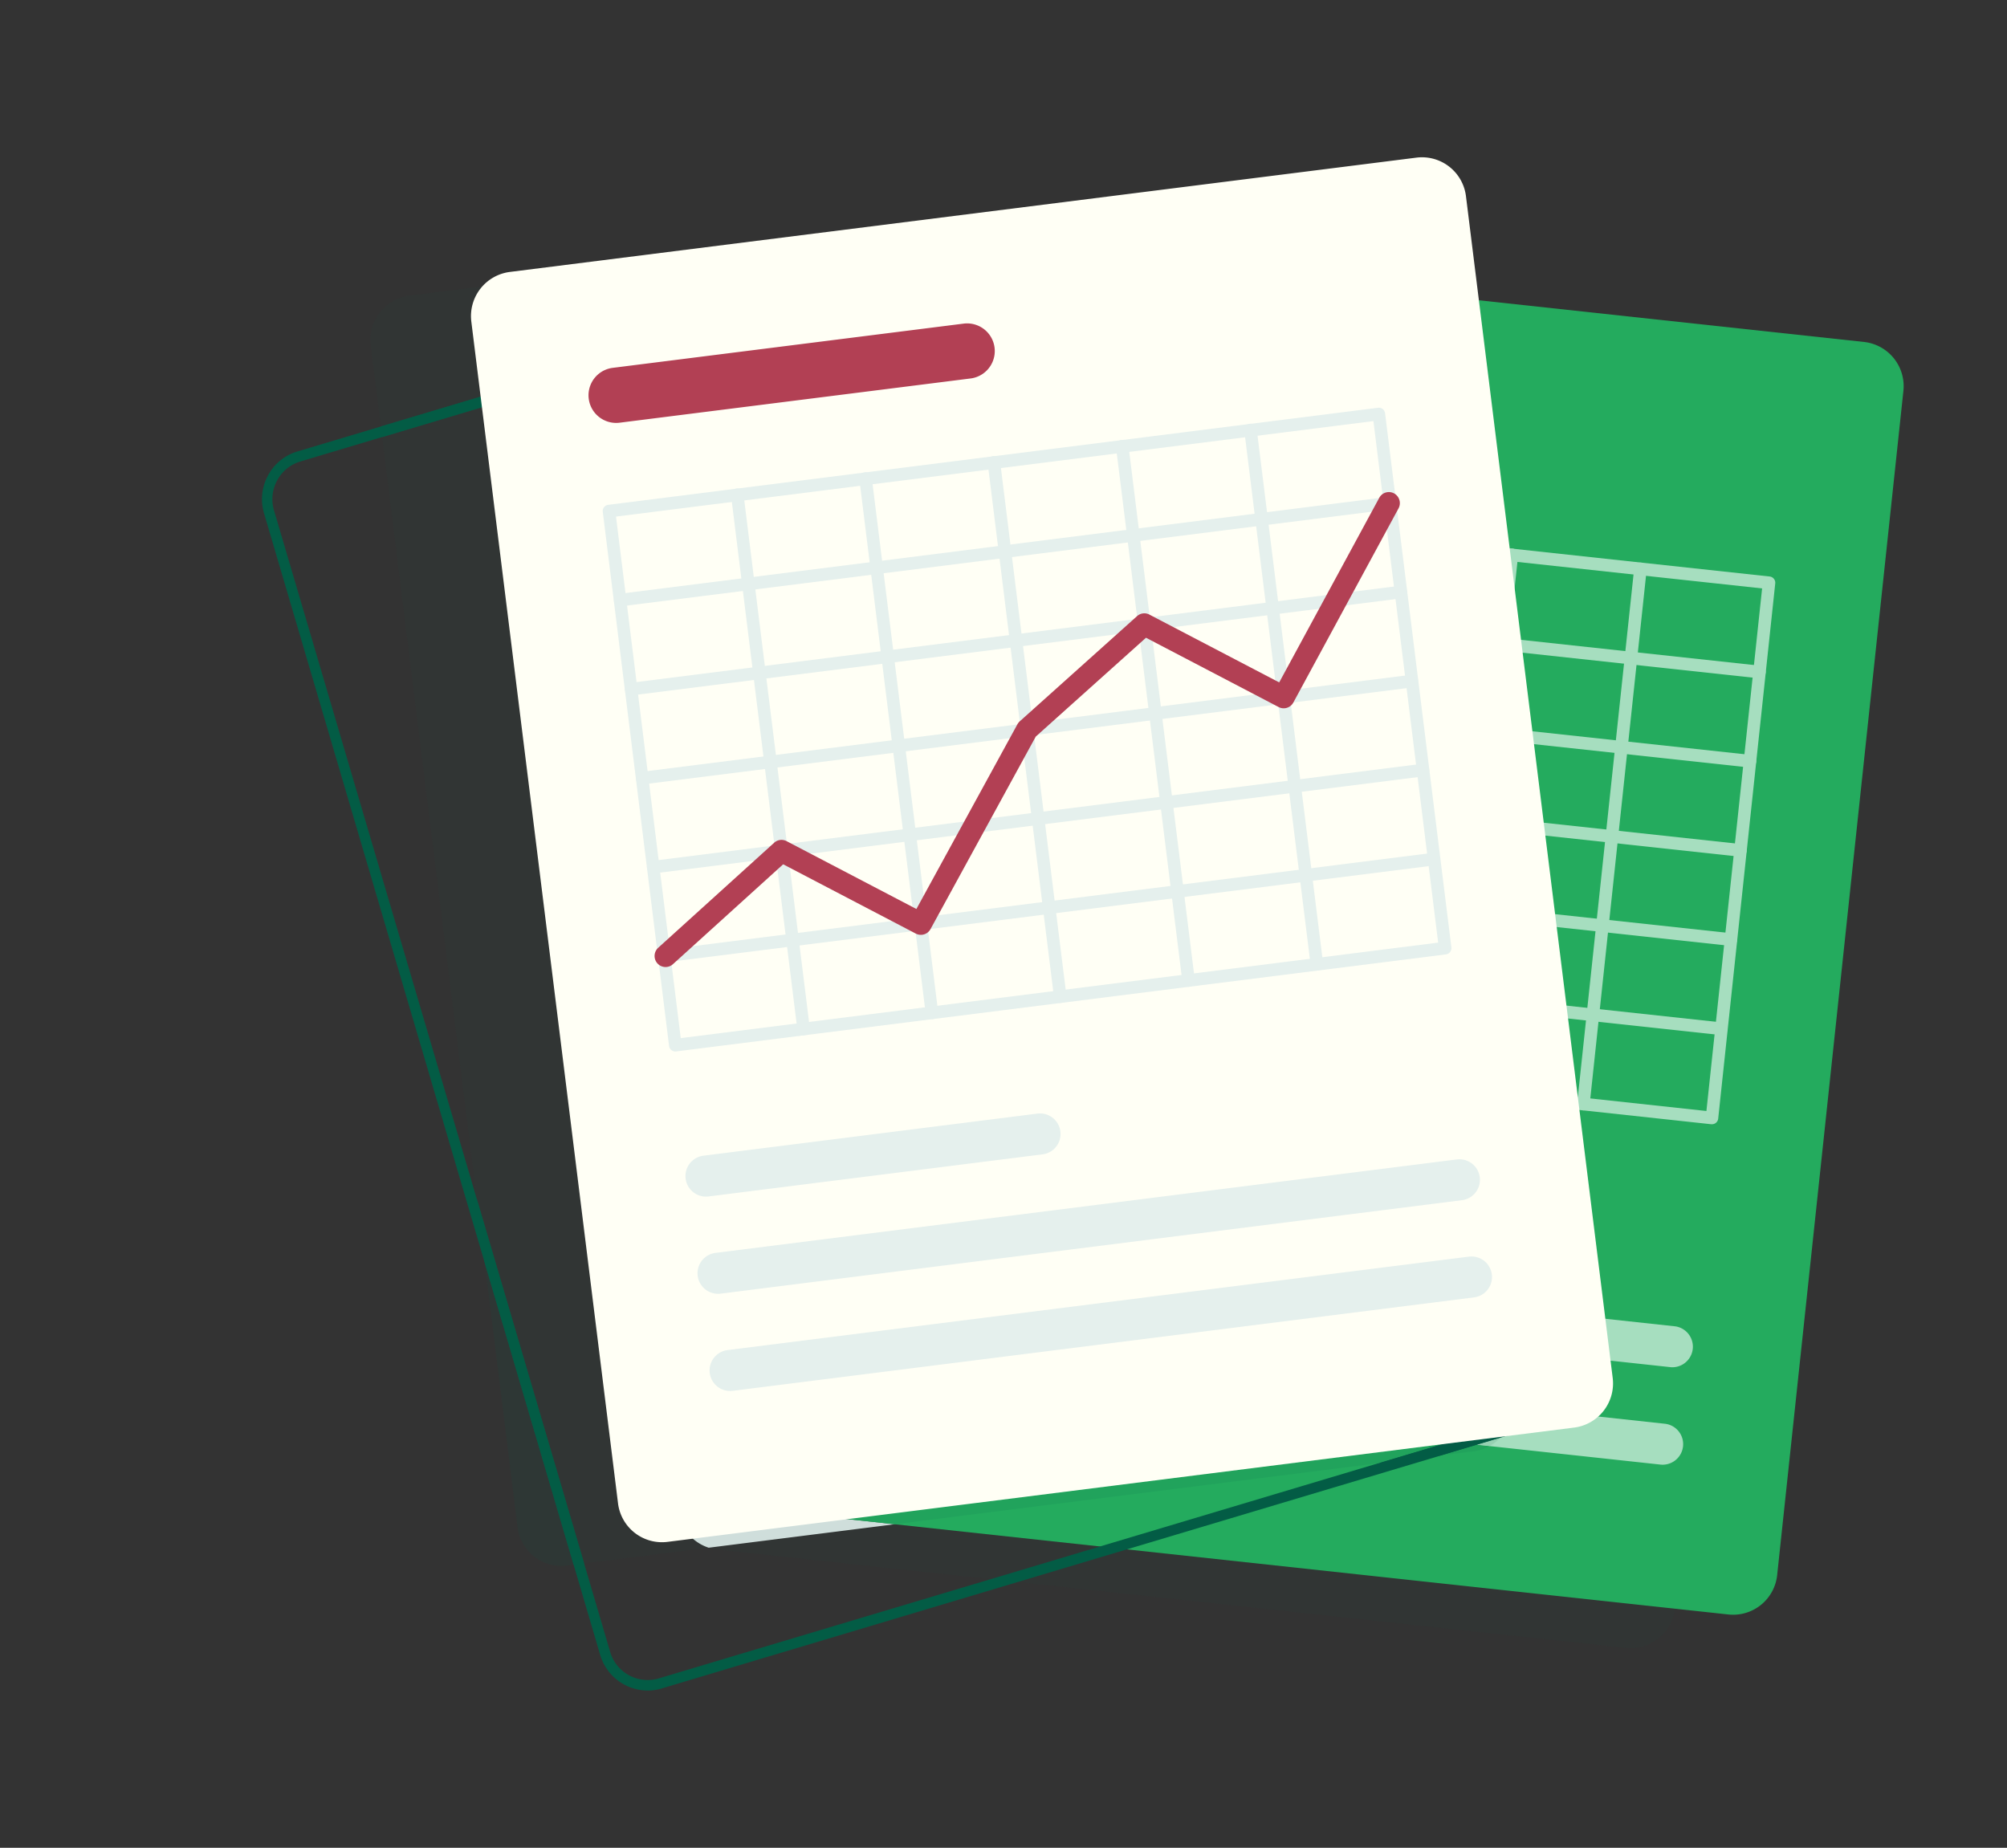 <svg xmlns="http://www.w3.org/2000/svg" width="361" height="332.374" viewBox="0 0 361 332.374"><rect x="0" y="0" width="361" height="332.374" fill="#333333" stroke="none"/><defs><clipPath id="a"><path data-name="Rectangle 110" fill="none" d="M0 0h361v332.374H0z"/></clipPath><clipPath id="b"><path data-name="Rectangle 101" fill="none" d="M0 0h230.18v50.491H0z"/></clipPath><clipPath id="c"><path data-name="Rectangle 100" fill="none" d="M0 0h230.181v50.49H0z"/></clipPath><clipPath id="d"><path data-name="Rectangle 103" fill="none" d="M0 0h210.58v273.833H0z"/></clipPath><clipPath id="e"><path data-name="Rectangle 102" fill="none" d="M0 0h210.58v273.834H0z"/></clipPath><clipPath id="f"><path data-name="Rectangle 105" fill="none" d="M0 0h190.649v67.784H0z"/></clipPath><clipPath id="g"><path data-name="Rectangle 104" fill="none" d="M0 0h190.65v67.785H0z"/></clipPath><clipPath id="h"><path data-name="Rectangle 108" fill="none" d="M0 0h72.42v82.799H0z"/></clipPath><clipPath id="i"><path data-name="Rectangle 107" fill="none" d="M0 0h72.419v82.798H0z"/></clipPath></defs><g data-name="Group 436" clip-path="url(#a)"><g data-name="Group 428"><g data-name="Group 427" clip-path="url(#a)"><g data-name="Group 416"><g data-name="Group 415"><g data-name="Group 414" clip-path="url(#b)" transform="translate(99.267 249.104)" opacity=".05"><g data-name="Group 413"><g data-name="Group 412" clip-path="url(#c)" transform="translate(-.001 .001)"><path data-name="Path 394" d="M61.671 25.069L28.203 29.29a8.078 8.078 0 001.57.332l49.164 5.318 19.651-5.876zm41.744 4.519l-19.652 5.875 109.463 11.849a7.967 7.967 0 008.755-7.057z" fill="#025b46"/></g></g></g></g></g><path data-name="Path 395" d="M310.901 290.406l-163.45-17.69a8 8 0 01-7.063-8.828l22.7-212.949a7.97 7.97 0 018.762-7.117l163.45 17.69a8 8 0 017.063 8.828l-22.7 212.949a7.97 7.97 0 01-8.762 7.117" fill="#24ab5e"/><path data-name="Path 396" d="M170.421 185.066l136.513 14.775 10.018-94-136.514-14.776zm137.393 17.157l-138.758-15.017a1.134 1.134 0 01-1-1.25l10.26-96.264a1.133 1.133 0 011.241-1.013l138.756 15.02a1.134 1.134 0 011 1.25l-10.26 96.26a1.13 1.13 0 01-1.241 1.009" fill="#a6debf"/><path data-name="Path 397" d="M309.523 186.178l-138.756-15.016a1.138 1.138 0 01.241-2.263l138.757 15.017a1.138 1.138 0 01-.241 2.262" fill="#a6debf"/><path data-name="Path 398" d="M311.231 170.133l-138.756-15.016a1.138 1.138 0 01.241-2.263l138.757 15.018a1.138 1.138 0 01-.241 2.263" fill="#a6debf"/><path data-name="Path 399" d="M312.941 154.092l-138.756-15.016a1.138 1.138 0 01.241-2.263l138.757 15.017a1.138 1.138 0 01-.241 2.263" fill="#a6debf"/><path data-name="Path 400" d="M314.652 138.048l-138.756-15.021a1.136 1.136 0 01.241-2.259l138.757 15.02a1.136 1.136 0 01-.241 2.259" fill="#a6debf"/><path data-name="Path 401" d="M316.36 122.003l-138.756-15.016a1.136 1.136 0 01.241-2.259l138.757 15.016a1.136 1.136 0 01-.241 2.259" fill="#a6debf"/><path data-name="Path 402" d="M284.685 199.719a1.134 1.134 0 01-1-1.25l10.26-96.264a1.128 1.128 0 112.244.241l-10.26 96.264a1.13 1.13 0 01-1.241 1.009" fill="#a6debf"/><path data-name="Path 403" d="M261.558 197.218a1.13 1.13 0 01-1-1.25l10.257-96.267a1.129 1.129 0 112.244.244l-10.26 96.264a1.13 1.13 0 01-1.241 1.009" fill="#a6debf"/><path data-name="Path 404" d="M238.432 194.714a1.134 1.134 0 01-1-1.25l10.26-96.264a1.128 1.128 0 112.244.241l-10.26 96.264a1.13 1.13 0 01-1.241 1.009" fill="#a6debf"/><path data-name="Path 405" d="M215.305 192.21a1.13 1.13 0 01-1-1.25l10.257-96.264a1.128 1.128 0 112.244.241l-10.26 96.264a1.13 1.13 0 01-1.241 1.009" fill="#a6debf"/><path data-name="Path 406" d="M192.179 189.71a1.134 1.134 0 01-1-1.25l10.26-96.264a1.127 1.127 0 112.241.238l-10.26 96.267a1.128 1.128 0 01-1.241 1.009" fill="#a6debf"/><path data-name="Path 407" d="M248.194 81.629l-63.324-6.853a4.973 4.973 0 011.053-9.89l63.329 6.853a4.973 4.973 0 01-1.053 9.89" fill="#a6debf"/><path data-name="Path 408" d="M229.003 220.461l-60.245-6.521a3.694 3.694 0 01.783-7.345l60.245 6.521a3.694 3.694 0 01-.783 7.345" fill="#a6debf"/><path data-name="Path 409" d="M300.604 245.931L166.89 231.46a3.694 3.694 0 01.783-7.345l133.712 14.467a3.7 3.7 0 01-.783 7.348" fill="#a6debf"/><path data-name="Path 410" d="M298.733 263.448l-133.71-14.471a3.694 3.694 0 01.783-7.345l133.712 14.471a3.694 3.694 0 01-.783 7.345" fill="#a6debf"/><path data-name="Path 411" d="M213.632 35.589a7.01 7.01 0 00-2.009.3L54.024 83.011a7.013 7.013 0 00-4.177 3.413 7.088 7.088 0 00-.558 5.387l60.461 205.321a7.027 7.027 0 008.734 4.773l157.593-47.124a7.012 7.012 0 004.18-3.413 7.088 7.088 0 00.561-5.387L220.354 40.656a7.023 7.023 0 00-3.384-4.205 6.941 6.941 0 00-3.337-.862m-97.147 268.494a8.922 8.922 0 01-8.533-6.415L47.497 92.349a8.951 8.951 0 01.708-6.822 8.856 8.856 0 015.287-4.321l157.594-47.128a8.786 8.786 0 016.772.714 8.911 8.911 0 014.29 5.33l60.462 205.327a8.967 8.967 0 01-.711 6.822 8.849 8.849 0 01-5.287 4.318l-157.6 47.124a8.817 8.817 0 01-2.523.373" fill="#035c45"/><path data-name="Path 412" d="M237.718 32.553a7.748 7.748 0 00-1 .063l-18.57 2.341a8.9 8.9 0 014 5.167l2.78 9.442 22.216 2.399-1.539-12.386a7.982 7.982 0 00-7.887-7.026" fill="#e5eded"/><path data-name="Path 413" d="M224.926 49.565l5.945 20.183 18.378 1.994c.122.013.241.028.357.05l-2.46-19.824z" fill="#21a35c"/><g data-name="Group 421"><g data-name="Group 420"><g data-name="Group 419" clip-path="url(#d)" transform="translate(40.536 10.52)" opacity=".05"><g data-name="Group 418"><g data-name="Group 417" clip-path="url(#e)" transform="translate(.001)"><path data-name="Path 414" d="M173.095 25.069a7.006 7.006 0 00-2.009.295l-30.055 8.987 41.346 4.475-2.56-8.69a7.026 7.026 0 00-3.384-4.209 6.928 6.928 0 00-3.337-.859m-50.469 14.786l-1.247.373 1.175.128c.019-.169.044-.335.072-.5m-18.3 5.471L28.203 68.088l17.01 137.014 19.316 65.594 22.406-2.823a8.019 8.019 0 01-5.493-8.5l22.693-212.945a8.355 8.355 0 01.194-1.1" fill="#025b46"/></g></g></g></g></g><path data-name="Path 415" d="M161.922 50.747l-17.05 5.1a8.356 8.356 0 00-.194 1.1l-22.699 212.948a8.019 8.019 0 005.493 8.5l33.465-4.221-13.485-1.459a8.009 8.009 0 01-7.063-8.831l22.7-212.946.006-.063z" fill="#cfdedb"/><path data-name="Path 416" d="M181.568 44.871l-18.4 5.5c-.031.163-.053.332-.075.5l-.006.063-22.698 212.95a8 8 0 007.063 8.831l13.484 1.457 86.928-10.958 12.945-3.87-95.787-10.367a3.7 3.7 0 01.385-7.367 3.425 3.425 0 01.4.022l106.244 11.5a7.819 7.819 0 00-.063-1.04l-1.163-9.382-103.935-11.25a3.7 3.7 0 01.385-7.37c.132 0 .263.009.4.022l102.214 11.062-4.663-37.56-3.654-.395h-.026l-23.108-2.5h-.012l-23.1-2.5h-.038l-23.092-2.5h-.032l-23.111-2.5a1.132 1.132 0 01-1-1.25l3.419-32.07v-.035l1.708-16.023v-.006l3.419-32.076v-.019l1.713-16.048a1.134 1.134 0 011.119-1.018c.041 0 .081 0 .122.006l46.241 5.008h.029l10.482 1.131-4.406-14.957-47.034-5.086a4.975 4.975 0 01.52-9.918 5.1 5.1 0 01.533.028l42.939 4.647-5.945-20.187zm47.829 175.608a3.327 3.327 0 01-.395-.019l-60.245-6.521a3.7 3.7 0 01.385-7.367 3.421 3.421 0 01.4.022l60.242 6.518a3.7 3.7 0 01-.385 7.367M180.434 91.065l-1.47 13.782 20.883 2.259 1.47-13.782zm23.123 2.5l-1.466 13.787 20.883 2.259 1.47-13.782zm23.127 2.5l-1.467 13.787 16.022 1.733-4.24-14.4zm-47.961 11.044l-1.466 13.782 20.882 2.261 1.467-13.782zm23.127 2.5l-1.467 13.785 20.883 2.258 1.467-13.785zm23.127 2.5l-1.467 13.782 20.88 2.263.461-4.312-2.914-9.9zm-47.962 11.043l-1.47 13.785 20.883 2.259 1.47-13.782zm23.127 2.5l-1.47 13.782 20.885 2.261 1.47-13.782zm23.127 2.5l-1.47 13.782 20.883 2.259 1.47-13.782zm23.123 2.5l-1.467 13.785 6.189.667-4.243-14.4zm-71.088 8.536l-1.47 13.782 20.886 2.263 1.467-13.781zm23.127 2.5l-1.47 13.782 20.883 2.259 1.47-13.782zm23.127 2.5l-1.47 13.785 20.883 2.259 1.47-13.785zm23.127 2.5l-1.47 13.782 12.836 1.388-4.24-14.4zm-71.088 8.536l-1.47 13.782 20.883 2.259 1.47-13.782zm23.123 2.5l-1.463 13.798 20.883 2.263 1.467-13.782zm23.127 2.5l-1.467 13.782 20.883 2.259 1.467-13.782zm23.127 2.5l-1.47 13.782 19.482 2.109-4.24-14.4zm-71.088 8.533l-1.47 13.785 20.883 2.259 1.47-13.785zm23.127 2.5l-1.47 13.785 20.883 2.259 1.47-13.785zm23.127 2.5l-1.47 13.785 20.883 2.263 1.468-13.753zm23.127 2.5l-1.47 13.785 20.883 2.259 1.347-12.657-.345-1.178zm22.428 9.044l-.771 7.245 2.015.216-.693-5.59z" fill="#21a35c"/><path data-name="Path 417" d="M179.435 88.679a1.132 1.132 0 00-1.122 1.015l-1.708 16.033a1.128 1.128 0 011.116-1.006c.041 0 .081 0 .122.006l1.122.122 1.467-13.785 20.889 2.26.122-1.131a1.129 1.129 0 011.115-1.014.8.8 0 01.122.006 1.134 1.134 0 011 1.25l-.119 1.134 20.883 2.259.122-1.131a1.132 1.132 0 011.119-1.015c.038 0 .072 0 .11.006l-46.241-5a.779.779 0 00-.119-.006m46.386 5.009a1.134 1.134 0 01.987 1.25l-.122 1.128 10.313 1.119-.7-2.363zm-49.219 12.055l-3.419 32.077a1.132 1.132 0 011.122-1.015c.038 0 .078 0 .122.006l1.119.122 1.47-13.782-1.122-.122a1.137 1.137 0 01.119-2.266.8.8 0 01.122.006l1.122.119 1.47-13.782-1.122-.122a1.133 1.133 0 01-1-1.241m-3.422 32.08l-1.708 16.025a1.13 1.13 0 011.119-1 .8.8 0 01.122.006l1.122.122 1.47-13.785-1.122-.122a1.131 1.131 0 01-1-1.247m-1.714 16.054l-3.419 32.07a1.137 1.137 0 001 1.253l23.108 2.5a1.136 1.136 0 01-.984-1.25l.122-1.131-20.878-2.255 1.47-13.782-1.122-.122a1.137 1.137 0 01.119-2.266h.122l1.122.125 1.47-13.785-1.122-.119a1.139 1.139 0 01-1-1.238m22.071 33.687l-.13 1.135a1.135 1.135 0 01-1.122 1.015c-.034 0-.069 0-.1-.006l23.092 2.5a1.131 1.131 0 01-.984-1.247l.114-1.134zm23.127 2.5l-.119 1.128a1.132 1.132 0 01-1.122 1.015h-.1l23.1 2.5a1.136 1.136 0 01-.993-1.253l.119-1.128zm23.127 2.5l-.119 1.131a1.132 1.132 0 01-1.122 1.015c-.038 0-.078 0-.116-.006l23.108 2.5a1.134 1.134 0 01-.987-1.25l.119-1.131zm23.127 2.5l-.119 1.131a1.132 1.132 0 01-1.122 1.015c-.034 0-.072 0-.11-.006l3.654.395-.285-2.316z" fill="#96d1b2"/><path data-name="Path 418" d="M170.886 168.899a1.138 1.138 0 00-.119 2.269l1.119.119 20.886 2.259.238-2.259-20.883-2.263-1.122-.125c-.038 0-.081-.006-.119-.006m24.367 2.629l-.241 2.263 20.883 2.259.241-2.259zm23.127 2.5l-.241 2.259 20.883 2.263.241-2.263zm23.127 2.5l-.241 2.259 20.42 2.218-.7-2.36z" fill="#96d1b2"/><path data-name="Path 419" d="M172.593 152.852a1.13 1.13 0 00-1.119 1v.032a1.139 1.139 0 001.006 1.238l1.119.119 20.886 2.259.238-2.259-20.889-2.261-1.122-.122a.779.779 0 00-.119-.006m24.368 2.629l-.241 2.263 20.883 2.259.241-2.259zm23.127 2.5l-.241 2.259 20.883 2.263.241-2.263zm23.127 2.5l-.241 2.259 13.773 1.5-.7-2.363z" fill="#96d1b2"/><path data-name="Path 420" d="M174.304 136.807a1.132 1.132 0 00-1.122 1.012v.006a1.133 1.133 0 001 1.247l1.119.122 20.889 2.256.238-2.259-20.883-2.256-1.122-.122a.78.78 0 00-.119-.006m24.367 2.629l-.241 2.263 20.883 2.259.241-2.259zm23.127 2.5l-.241 2.259 20.883 2.263.241-2.263zm23.127 2.5l-.241 2.259 7.126.771-.7-2.363z" fill="#96d1b2"/><path data-name="Path 421" d="M176.012 120.766a1.137 1.137 0 00-.119 2.266l1.122.122 20.883 2.259.241-2.259-20.882-2.263-1.122-.119a.8.8 0 00-.122-.006m24.371 2.629l-.241 2.259 20.883 2.263.241-2.263zm23.127 2.5l-.241 2.259 20.883 2.263.241-2.263zm23.007 3.607l-.122 1.156.479.053z" fill="#96d1b2"/><path data-name="Path 422" d="M177.727 104.718a1.14 1.14 0 00-1.125 1.009v.016a1.134 1.134 0 001 1.244l1.125.122 20.88 2.259.241-2.259-20.883-2.263-1.123-.119a.785.785 0 00-.116-.009m24.367 2.632l-.244 2.259 20.883 2.263.241-2.263zm23.123 2.5l-.241 2.259 16.96 1.836-.7-2.363z" fill="#96d1b2"/><path data-name="Path 423" d="M262.029 182.176l-1.347 12.657-.122 1.131a1.136 1.136 0 00.99 1.25h.135a1.129 1.129 0 001.122-1.005l.119-1.131.774-7.245z" fill="#96d1b2"/><g data-name="Group 426"><g data-name="Group 425"><g data-name="Group 424" clip-path="url(#f)" transform="translate(38.429 12.065)" opacity=".05"><g data-name="Group 423"><g data-name="Group 422" clip-path="url(#g)"><path data-name="Path 424" d="M162.447 25.069L35.175 41.119a8.006 8.006 0 00-6.91 8.953l1.811 14.581 77.3-23.114a7.906 7.906 0 017.627-3.77l3.657.395 6.794-2.031a7.913 7.913 0 017.963-4.375l4.895.53z" fill="#025b46"/></g></g></g></g></g><path data-name="Path 425" d="M152.578 49.785a7.951 7.951 0 00-6.771 3.813l11.284-3.375-3.657-.395a7.927 7.927 0 00-.859-.047" fill="#cfdedb"/><path data-name="Path 426" d="M170.987 43.774a7.956 7.956 0 00-7.1 4.418l12.857-3.842-4.895-.533a8.856 8.856 0 00-.859-.044m62.927 36.31l4.4 14.96 14.37 1.555-1.911-15.393a4.906 4.906 0 01-2.046.451 4.376 4.376 0 01-.533-.031zm5.1 17.32l4.24 14.4 2.845.307 1.47-13.785zm10.8 1.169l-1.47 13.786 6.38.689-1.755-14.133zm-5.863 15.6l1.42 4.813.492-4.607zm4.155.448l-1.072 10.022 1.156 3.926 8.577.928-1.755-14.133zm.783 16.314l4.24 14.4 5.685.617-1.755-14.133zm4.936 16.762l4.24 14.4 2.789.3-1.755-14.133zm4.936 16.762l3.785 12.857.075-.693-1.479-11.9z" fill="#21a35c"/><path data-name="Path 427" d="M238.32 95.045l.7 2.36 8.555.928.119-1.131a1.135 1.135 0 011.122-1.015c.041 0 .081 0 .122.006a1.136 1.136 0 011 1.253l-.119 1.128 3.15.341-.288-2.319z" fill="#96d1b2"/></g></g><path data-name="Path 428" d="M258.758 164.456l2.382.26-.282-2.319-2.792-.3z" fill="#96d1b2"/><path data-name="Path 429" d="M253.823 147.694l5.28.57-.291-2.316-5.678-.614z" fill="#96d1b2"/><path data-name="Path 430" d="M248.191 128.569l.7 2.36 8.17.887-.288-2.319z" fill="#96d1b2"/><path data-name="Path 431" d="M243.255 111.803l.7 2.366 1.908.2.241-2.259zm5.089.552l-.241 2.263 6.91.746-.284-2.314z" fill="#96d1b2"/><path data-name="Path 432" d="M262.546 177.313l.276.94-.2-1.63z" fill="#96d1b2"/><g data-name="Group 435"><g data-name="Group 434" clip-path="url(#a)"><g data-name="Group 433"><g data-name="Group 432"><g data-name="Group 431" clip-path="url(#h)" transform="translate(58.969 202.006)" opacity=".1"><g data-name="Group 430"><g data-name="Group 429" clip-path="url(#i)" transform="translate(.001 .001)"><path data-name="Path 433" d="M28.203 25.069l5.907 47.572a7.977 7.977 0 007.884 7.023 7.677 7.677 0 001-.063l1.222-.15z" fill="#025b46"/></g></g></g></g></g><path data-name="Path 434" d="M265.636 259.867l-6.405 1.915 5.851-.736a7.923 7.923 0 002.848-.931z" fill="#21a35c"/><path data-name="Path 435" d="M248.811 96.185a1.132 1.132 0 00-1.122 1.015l-.119 1.128-1.47 13.785-.242 2.263-.492 4.607 1.667 5.659 1.069-10.025.241-2.263 1.47-13.782.119-1.131a1.134 1.134 0 00-1-1.25c-.041 0-.081-.006-.122-.006m-3.96 27.661l-.461 4.312-.238 2.259-1.47 13.785-.241 2.259-1.47 13.782-.241 2.259-1.471 13.789-.241 2.259-1.47 13.785-.122 1.128a1.138 1.138 0 001 1.253h.013c.038 0 .078.006.116.006a1.132 1.132 0 001.119-1.015l.122-1.131 1.463-13.785.241-2.263 1.47-13.782.245-2.255 1.47-13.785.241-2.259 1.467-13.782.125-1.156z" fill="#96d1b2"/><path data-name="Path 436" d="M225.684 93.686a1.132 1.132 0 00-1.122 1.015l-.119 1.131-1.47 13.782-.241 2.263-1.466 13.777-.241 2.259-1.47 13.785-.242 2.26-1.47 13.782-.241 2.262-1.466 13.784-.241 2.263-1.47 13.782-.119 1.131a1.13 1.13 0 00.981 1.247h.138a1.129 1.129 0 001.119-1.015l.122-1.128 1.47-13.785.238-2.259 1.47-13.785.241-2.259 1.47-13.782.241-2.263 1.47-13.782.238-2.259 1.47-13.785.241-2.259 1.47-13.785.119-1.128a1.132 1.132 0 00-.987-1.25h-.029c-.034 0-.072-.006-.107-.006" fill="#96d1b2"/><path data-name="Path 437" d="M202.558 91.184a1.129 1.129 0 00-1.119 1.015l-.122 1.131-1.47 13.779-.241 2.263-1.467 13.782-.241 2.259-1.47 13.785-.241 2.259-1.466 13.783-.241 2.263-1.47 13.781-.243 2.26-1.47 13.785-.119 1.128a1.134 1.134 0 00.984 1.25h.032c.038 0 .072.006.107.006a1.127 1.127 0 001.119-1.015l.122-1.131 1.47-13.782.241-2.263 1.467-13.778.241-2.259 1.47-13.782.241-2.263 1.47-13.785.241-2.259 1.467-13.782.241-2.259 1.47-13.785.119-1.131a1.13 1.13 0 00-1-1.25.8.8 0 00-.122-.006" fill="#96d1b2"/><path data-name="Path 438" d="M185.389 64.861a4.977 4.977 0 00-.517 9.918l47.033 5.089-3.043-10.332-42.941-4.647a4.376 4.376 0 00-.533-.031m45.484 4.895l3.043 10.332 14.28 1.548a5.1 5.1 0 00.533.028 4.848 4.848 0 002.046-.451l-1.169-9.417c-.119-.019-.235-.038-.357-.05z" fill="#96d1b2"/><path data-name="Path 439" d="M169.147 206.572a3.7 3.7 0 00-.389 7.367l60.245 6.521a3.361 3.361 0 00.395.019 3.7 3.7 0 00.385-7.367l-60.241-6.518a3.333 3.333 0 00-.395-.022" fill="#96d1b2"/><path data-name="Path 440" d="M167.279 224.093a3.7 3.7 0 00-.389 7.37l103.935 11.247-.934-7.533-102.217-11.062a3.338 3.338 0 00-.395-.022" fill="#96d1b2"/><path data-name="Path 441" d="M165.412 241.611a3.7 3.7 0 00-.389 7.367l95.787 10.366 10.633-3.181a8.028 8.028 0 00.608-3.037l-106.244-11.494q-.2-.019-.395-.019m104.461 16.988l-4.24 1.266 2.294.248a7.966 7.966 0 001.943-1.514" fill="#96d1b2"/><path data-name="Path 442" d="M218.144 34.956l-17.276 2.178-24.124 7.217-12.861 3.845-6.791 2.031-11.288 3.374-77.3 23.114.232 1.9 76.127-22.767 17.053-5.1 1.247-.373 18.4-5.5 30.052-8.987a7.042 7.042 0 012.009-.3 7.041 7.041 0 016.725 5.07l2.557 8.687 5.945 20.19 3.043 10.332 4.406 14.957.7 2.363 4.24 14.4.7 2.36 2.914 9.9 1.667 5.659.354 1.21 4.243 14.4.7 2.363 4.24 14.4.7 2.363 4.24 14.4.7 2.36.345 1.178 1.667 5.656.552 1.871-1.423-11.454-.276-.94-3.785-12.857-.7-2.36-4.243-14.4-.693-2.36-4.243-14.4-.7-2.36-1.156-3.93-1.667-5.656-1.416-4.816-.7-2.363-4.24-14.4-.7-2.36-4.406-14.957-3.043-10.335-5.945-20.187-2.78-9.442a8.9 8.9 0 00-4-5.167M85.75 215.622l1.423 11.454 16.013 54.382 1.88-.238zm185.694 40.544l-10.633 3.181-12.945 3.87 11.366-1.432 6.405-1.915 4.237-1.269a8.038 8.038 0 001.57-2.435" fill="#035c45"/><path data-name="Path 443" d="M283.162 256.783l-163.117 20.564a7.968 7.968 0 01-8.884-6.96L84.78 57.87a8.008 8.008 0 016.91-8.953l163.113-20.566a7.972 7.972 0 018.884 6.963l26.386 212.517a8.008 8.008 0 01-6.91 8.953" fill="#fffff5"/><path data-name="Path 444" d="M122.445 186.73l136.237-17.176-11.645-93.81L110.801 92.92zm137.638-15.06l-138.477 17.457a1.131 1.131 0 01-1.26-.987l-11.924-96.066a1.134 1.134 0 01.978-1.269l138.474-17.458a1.127 1.127 0 011.26.984l11.927 96.069a1.135 1.135 0 01-.978 1.269" fill="#e5f0ed"/><path data-name="Path 445" d="M258.093 155.656l-138.474 17.458a1.137 1.137 0 01-.282-2.256L257.814 153.4a1.137 1.137 0 01.279 2.256" fill="#e5f0ed"/><path data-name="Path 446" d="M256.106 139.646L117.63 157.104a1.137 1.137 0 01-.282-2.256L255.83 137.39a1.137 1.137 0 01.279 2.256" fill="#e5f0ed"/><path data-name="Path 447" d="M254.119 123.64l-138.474 17.454a1.137 1.137 0 01-.282-2.256L253.84 121.38a1.139 1.139 0 01.279 2.26" fill="#e5f0ed"/><path data-name="Path 448" d="M252.13 107.623l-138.474 17.458a1.137 1.137 0 01-.282-2.256l138.477-17.458a1.137 1.137 0 01.279 2.256" fill="#e5f0ed"/><path data-name="Path 449" d="M250.143 91.613L111.67 109.071a1.137 1.137 0 01-.282-2.256l138.476-17.458a1.137 1.137 0 01.279 2.256" fill="#e5f0ed"/><path data-name="Path 450" d="M237.004 174.577a1.131 1.131 0 01-1.26-.987l-11.927-96.066a1.128 1.128 0 112.237-.282l11.934 96.066a1.143 1.143 0 01-.981 1.269" fill="#e5f0ed"/><path data-name="Path 451" d="M213.924 177.488a1.131 1.131 0 01-1.26-.987l-11.926-96.066a1.13 1.13 0 112.241-.285l11.924 96.069a1.135 1.135 0 01-.978 1.269" fill="#e5f0ed"/><path data-name="Path 452" d="M190.844 180.396a1.131 1.131 0 01-1.26-.987l-11.925-96.066a1.13 1.13 0 112.241-.282l11.922 96.066a1.134 1.134 0 01-.978 1.269" fill="#e5f0ed"/><path data-name="Path 453" d="M167.765 183.307a1.131 1.131 0 01-1.26-.987l-11.927-96.061a1.128 1.128 0 112.237-.282l11.929 96.061a1.135 1.135 0 01-.978 1.269" fill="#e5f0ed"/><path data-name="Path 454" d="M144.685 186.215a1.131 1.131 0 01-1.26-.987l-11.927-96.066a1.128 1.128 0 112.237-.282l11.927 96.066a1.134 1.134 0 01-.978 1.269" fill="#e5f0ed"/><path data-name="Path 455" d="M174.606 68.073l-63.2 7.966a4.972 4.972 0 01-1.225-9.868l63.2-7.966a4.972 4.972 0 011.225 9.868" fill="#b24054"/><path data-name="Path 456" d="M187.526 207.638l-60.123 7.58a3.695 3.695 0 01-.912-7.333l60.123-7.577a3.693 3.693 0 01.912 7.33" fill="#e5f0ed"/><path data-name="Path 457" d="M263.012 215.877l-133.438 16.824a3.695 3.695 0 01-.912-7.333l133.442-16.822a3.695 3.695 0 01.909 7.333" fill="#e5f0ed"/><path data-name="Path 458" d="M265.181 233.362l-133.438 16.819a3.695 3.695 0 01-.912-7.333l133.442-16.819a3.695 3.695 0 01.909 7.333" fill="#e5f0ed"/><path data-name="Path 459" d="M119.716 173.944a1.973 1.973 0 01-1.47-.658 2 2 0 01.15-2.811l20.855-18.89a1.959 1.959 0 012.225-.288l23.358 12.209 18.176-33.236a1.945 1.945 0 01.42-.526l21.093-18.918a1.948 1.948 0 012.216-.279l23.352 12.2 17.994-33.2a1.963 1.963 0 012.676-.793 1.994 1.994 0 01.787 2.7l-18.916 34.916a1.967 1.967 0 01-2.642.812l-23.86-12.469-19.826 17.779-18.935 34.633a1.97 1.97 0 01-2.639.808l-23.861-12.468-19.83 17.968a1.966 1.966 0 01-1.322.511" fill="#b24054"/></g></g></g></svg>